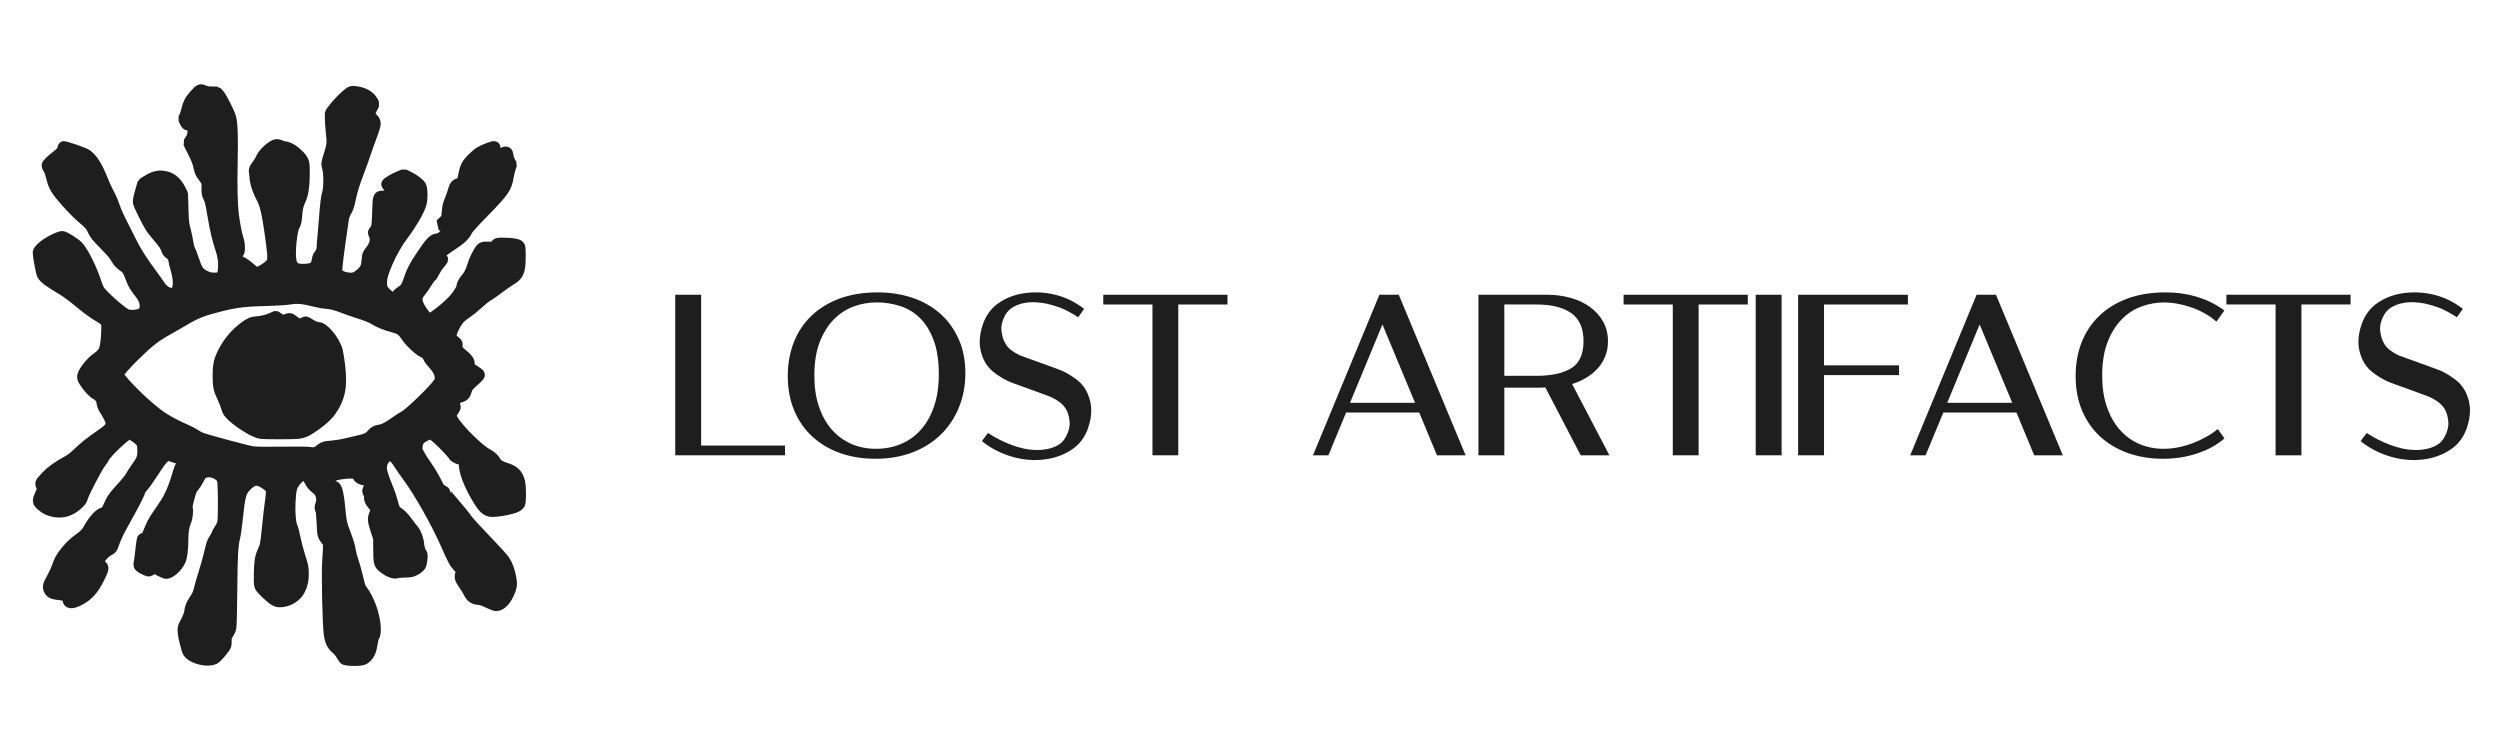 <svg xmlns="http://www.w3.org/2000/svg" id="SVGRoot" version="1.1" viewBox="0 0 1000 300" height="300" width="1000">
  
  <defs id="defs4856"></defs>
  <g id="layer1">
    <g transform="matrix(1.413,0,0,1.409,943.407,182.12)" style="fill:#1e1e1e;fill-opacity:1;stroke:none;stroke-opacity:1" id="g2731">
      <path style="fill:#1e1e1e;fill-opacity:1;stroke:none;stroke-opacity:1" id="path2729" d="m 30.547,-17.484 c 0.695,1.625 1.035,3.23 1.016,4.812 -0.023,1.586 -0.32,3.215 -0.891,4.891 -0.875,2.555 -2.312,4.531 -4.312,5.938 -2,1.406 -4.258,2.348 -6.766,2.828 -3.43,0.613 -6.812,0.445 -10.156,-0.5 C 6.094,-0.453 3.145,-1.957 0.594,-4.031 L 2.312,-6.328 c 0.176,0.086 0.535,0.305 1.078,0.656 0.551,0.355 1.273,0.762 2.172,1.219 0.906,0.461 1.941,0.922 3.109,1.391 1.164,0.461 2.43,0.844 3.797,1.156 0.969,0.219 2.035,0.352 3.203,0.391 1.164,0.043 2.305,-0.047 3.422,-0.266 1.125,-0.219 2.145,-0.586 3.062,-1.109 0.926,-0.531 1.656,-1.305 2.188,-2.328 0.832,-1.488 1.191,-2.906 1.078,-4.25 -0.105,-1.344 -0.398,-2.473 -0.875,-3.391 -0.492,-0.883 -1.133,-1.625 -1.922,-2.219 -0.793,-0.594 -1.625,-1.086 -2.5,-1.484 -0.273,-0.125 -0.992,-0.395 -2.156,-0.812 -1.156,-0.426 -2.43,-0.891 -3.812,-1.391 C 12.77,-19.273 11.469,-19.75 10.25,-20.188 9.039,-20.625 8.266,-20.93 7.922,-21.109 c -1.461,-0.707 -2.812,-1.555 -4.062,-2.547 -1.25,-0.988 -2.211,-2.25 -2.875,-3.781 -0.699,-1.633 -1.035,-3.242 -1.016,-4.828 0.023,-1.582 0.316,-3.207 0.891,-4.875 0.875,-2.551 2.312,-4.539 4.312,-5.969 2.008,-1.426 4.285,-2.363 6.828,-2.812 3.039,-0.52 6.078,-0.426 9.109,0.281 3.031,0.699 5.844,2.059 8.438,4.078 l -1.703,2.375 c -0.273,-0.219 -1.168,-0.754 -2.688,-1.609 -1.512,-0.863 -3.543,-1.602 -6.094,-2.219 -0.969,-0.219 -2.039,-0.359 -3.203,-0.422 -1.156,-0.07 -2.289,0.008 -3.391,0.234 -1.105,0.219 -2.133,0.605 -3.078,1.156 C 8.453,-41.504 7.719,-40.75 7.188,-39.781 6.352,-38.238 6,-36.797 6.125,-35.453 c 0.133,1.336 0.445,2.465 0.938,3.391 0.438,0.887 1.051,1.625 1.844,2.219 0.789,0.594 1.625,1.09 2.5,1.484 0.27,0.125 1,0.398 2.188,0.812 1.188,0.418 2.473,0.883 3.859,1.391 1.383,0.512 2.68,0.984 3.891,1.422 1.207,0.438 1.988,0.746 2.344,0.922 1.406,0.699 2.734,1.543 3.984,2.531 1.25,0.992 2.207,2.258 2.875,3.797 z m 0,0"></path>
    </g>
    <g style="fill:#1e1e1e;fill-opacity:1;stroke:none;stroke-opacity:1" id="g2737" transform="matrix(1.413,0,0,1.409,270.097,182.12)">
      <g style="fill:#1e1e1e;fill-opacity:1;stroke:none;stroke-opacity:1" id="g2735">
        <path style="fill:#1e1e1e;fill-opacity:1;stroke:none;stroke-opacity:1" id="path2733" d="M 31.078,0 H 0 v -45.578 h 7.328 v 42.812 h 23.75 z m 0,0"></path>
      </g>
    </g>
    <g style="fill:#1e1e1e;fill-opacity:1;stroke:none;stroke-opacity:1" id="g2743" transform="matrix(1.413,0,0,1.409,315.115,182.12)">
      <g style="fill:#1e1e1e;fill-opacity:1;stroke:none;stroke-opacity:1" id="g2741">
        <path style="fill:#1e1e1e;fill-opacity:1;stroke:none;stroke-opacity:1" id="path2739" d="m 50.266,-23.281 c 0,3.43 -0.594,6.625 -1.781,9.594 -1.188,2.969 -2.883,5.543 -5.078,7.719 -2.199,2.18 -4.871,3.883 -8.016,5.109 -3.148,1.227 -6.68,1.844 -10.594,1.844 C 21.191,0.984 17.875,0.445 14.844,-0.625 11.812,-1.707 9.191,-3.258 6.984,-5.281 4.785,-7.301 3.07,-9.758 1.844,-12.656 0.613,-15.562 0,-18.844 0,-22.5 c 0,-3.508 0.57,-6.719 1.719,-9.625 1.145,-2.906 2.805,-5.398 4.984,-7.484 2.176,-2.094 4.832,-3.723 7.969,-4.891 3.145,-1.164 6.742,-1.75 10.797,-1.75 3.426,0 6.645,0.496 9.656,1.484 3.008,0.992 5.633,2.465 7.875,4.422 2.25,1.961 4.02,4.371 5.312,7.234 1.301,2.855 1.953,6.133 1.953,9.828 z M 24.938,-1.844 c 2.594,0 4.977,-0.461 7.156,-1.391 2.176,-0.926 4.055,-2.289 5.641,-4.094 1.582,-1.801 2.812,-4.008 3.688,-6.625 0.883,-2.613 1.328,-5.613 1.328,-9 0,-3.914 -0.496,-7.18 -1.484,-9.797 -0.992,-2.613 -2.305,-4.711 -3.938,-6.297 -1.625,-1.582 -3.508,-2.703 -5.641,-3.359 -2.125,-0.664 -4.309,-1 -6.547,-1 -2.211,0 -4.371,0.387 -6.484,1.156 -2.105,0.773 -3.98,1.996 -5.625,3.672 -1.648,1.668 -2.98,3.82 -4,6.453 -1.012,2.637 -1.516,5.824 -1.516,9.562 0,3.211 0.426,6.102 1.281,8.672 0.863,2.574 2.066,4.75 3.609,6.531 1.539,1.781 3.375,3.148 5.5,4.094 2.133,0.949 4.477,1.422 7.031,1.422 z m 0,0"></path>
      </g>
    </g>
    <g style="fill:#1e1e1e;fill-opacity:1;stroke:none;stroke-opacity:1" id="g2749" transform="matrix(1.413,0,0,1.409,391.916,182.12)">
      <g style="fill:#1e1e1e;fill-opacity:1;stroke:none;stroke-opacity:1" id="g2747">
        <path style="fill:#1e1e1e;fill-opacity:1;stroke:none;stroke-opacity:1" id="path2745" d="m 30.547,-17.484 c 0.695,1.625 1.035,3.23 1.016,4.812 -0.023,1.586 -0.32,3.215 -0.891,4.891 -0.875,2.555 -2.312,4.531 -4.312,5.938 -2,1.406 -4.258,2.348 -6.766,2.828 -3.43,0.613 -6.812,0.445 -10.156,-0.5 C 6.094,-0.453 3.145,-1.957 0.594,-4.031 L 2.312,-6.328 c 0.176,0.086 0.535,0.305 1.078,0.656 0.551,0.355 1.273,0.762 2.172,1.219 0.906,0.461 1.941,0.922 3.109,1.391 1.164,0.461 2.43,0.844 3.797,1.156 0.969,0.219 2.035,0.352 3.203,0.391 1.164,0.043 2.305,-0.047 3.422,-0.266 1.125,-0.219 2.145,-0.586 3.062,-1.109 0.926,-0.531 1.656,-1.305 2.188,-2.328 0.832,-1.488 1.191,-2.906 1.078,-4.25 -0.105,-1.344 -0.398,-2.473 -0.875,-3.391 -0.492,-0.883 -1.133,-1.625 -1.922,-2.219 -0.793,-0.594 -1.625,-1.086 -2.5,-1.484 -0.273,-0.125 -0.992,-0.395 -2.156,-0.812 -1.156,-0.426 -2.43,-0.891 -3.812,-1.391 C 12.77,-19.273 11.469,-19.75 10.25,-20.188 9.039,-20.625 8.266,-20.93 7.922,-21.109 c -1.461,-0.707 -2.812,-1.555 -4.062,-2.547 -1.25,-0.988 -2.211,-2.25 -2.875,-3.781 -0.699,-1.633 -1.035,-3.242 -1.016,-4.828 0.023,-1.582 0.316,-3.207 0.891,-4.875 0.875,-2.551 2.312,-4.539 4.312,-5.969 2.008,-1.426 4.285,-2.363 6.828,-2.812 3.039,-0.52 6.078,-0.426 9.109,0.281 3.031,0.699 5.844,2.059 8.438,4.078 l -1.703,2.375 c -0.273,-0.219 -1.168,-0.754 -2.688,-1.609 -1.512,-0.863 -3.543,-1.602 -6.094,-2.219 -0.969,-0.219 -2.039,-0.359 -3.203,-0.422 -1.156,-0.07 -2.289,0.008 -3.391,0.234 -1.105,0.219 -2.133,0.605 -3.078,1.156 C 8.453,-41.504 7.719,-40.75 7.188,-39.781 6.352,-38.238 6,-36.797 6.125,-35.453 c 0.133,1.336 0.445,2.465 0.938,3.391 0.438,0.887 1.051,1.625 1.844,2.219 0.789,0.594 1.625,1.09 2.5,1.484 0.27,0.125 1,0.398 2.188,0.812 1.188,0.418 2.473,0.883 3.859,1.391 1.383,0.512 2.68,0.984 3.891,1.422 1.207,0.438 1.988,0.746 2.344,0.922 1.406,0.699 2.734,1.543 3.984,2.531 1.25,0.992 2.207,2.258 2.875,3.797 z m 0,0"></path>
      </g>
    </g>
    <g style="fill:#1e1e1e;fill-opacity:1;stroke:none;stroke-opacity:1" id="g2755" transform="matrix(1.413,0,0,1.409,441.314,182.12)">
      <g style="fill:#1e1e1e;fill-opacity:1;stroke:none;stroke-opacity:1" id="g2753">
        <path style="fill:#1e1e1e;fill-opacity:1;stroke:none;stroke-opacity:1" id="path2751" d="M 35.156,-42.812 H 21.234 V 0 h -7.312 V -42.812 H 0 v -2.766 h 35.156 z m 0,0"></path>
      </g>
    </g>
    <g style="fill:#1e1e1e;fill-opacity:1;stroke:none;stroke-opacity:1" id="g2761" transform="matrix(1.413,0,0,1.409,525.198,182.12)">
      <g style="fill:#1e1e1e;fill-opacity:1;stroke:none;stroke-opacity:1" id="g2759">
        <path style="fill:#1e1e1e;fill-opacity:1;stroke:none;stroke-opacity:1" id="path2757" d="M 28.891,-14.906 19.656,-37.141 10.484,-14.906 Z m 1.188,2.766 H 9.375 L 4.359,0 H 0 L 18.797,-45.578 H 24.281 L 43.203,0 H 35.094 Z m 0,0"></path>
      </g>
    </g>
    <g style="fill:#1e1e1e;fill-opacity:1;stroke:none;stroke-opacity:1" id="g2767" transform="matrix(1.413,0,0,1.409,591.373,182.12)">
      <g style="fill:#1e1e1e;fill-opacity:1;stroke:none;stroke-opacity:1" id="g2765">
        <path style="fill:#1e1e1e;fill-opacity:1;stroke:none;stroke-opacity:1" id="path2763" d="m 16.422,-22.562 c 4.227,0 7.504,-0.711 9.828,-2.141 2.332,-1.426 3.5,-3.988 3.5,-7.688 0,-3.695 -1.168,-6.359 -3.5,-7.984 -2.324,-1.625 -5.602,-2.438 -9.828,-2.438 h -9.094 v 20.25 z M 28.953,0 18.938,-19.266 c -0.312,0.043 -0.934,0.062 -1.859,0.062 h -9.75 V 0 H 0 v -45.578 h 19.531 c 2.238,0 4.391,0.289 6.453,0.859 2.07,0.562 3.898,1.406 5.484,2.531 1.582,1.125 2.844,2.512 3.781,4.156 0.945,1.648 1.422,3.527 1.422,5.641 0,1.543 -0.258,2.965 -0.766,4.266 -0.5,1.293 -1.215,2.445 -2.141,3.453 -0.918,1.012 -1.992,1.891 -3.219,2.641 -1.23,0.75 -2.574,1.344 -4.031,1.781 L 37.078,0 Z m 0,0"></path>
      </g>
    </g>
    <g style="fill:#1e1e1e;fill-opacity:1;stroke:none;stroke-opacity:1" id="g2773" transform="matrix(1.413,0,0,1.409,649.44,182.12)">
      <g style="fill:#1e1e1e;fill-opacity:1;stroke:none;stroke-opacity:1" id="g2771">
        <path style="fill:#1e1e1e;fill-opacity:1;stroke:none;stroke-opacity:1" id="path2769" d="M 35.156,-42.812 H 21.234 V 0 h -7.312 V -42.812 H 0 v -2.766 h 35.156 z m 0,0"></path>
      </g>
    </g>
    <g style="fill:#1e1e1e;fill-opacity:1;stroke:none;stroke-opacity:1" id="g2779" transform="matrix(1.413,0,0,1.409,702.287,182.12)">
      <g style="fill:#1e1e1e;fill-opacity:1;stroke:none;stroke-opacity:1" id="g2777">
        <path style="fill:#1e1e1e;fill-opacity:1;stroke:none;stroke-opacity:1" id="path2775" d="M 7.328,0 H 0 v -45.578 h 7.328 z m 0,0"></path>
      </g>
    </g>
    <g style="fill:#1e1e1e;fill-opacity:1;stroke:none;stroke-opacity:1" id="g2785" transform="matrix(1.413,0,0,1.409,719.25,182.12)">
      <g style="fill:#1e1e1e;fill-opacity:1;stroke:none;stroke-opacity:1" id="g2783">
        <path style="fill:#1e1e1e;fill-opacity:1;stroke:none;stroke-opacity:1" id="path2781" d="m 7.328,-42.812 v 17.281 H 28.562 v 2.766 H 7.328 V 0 H 0 v -45.578 h 31.078 v 2.766 z m 0,0"></path>
      </g>
    </g>
    <g style="fill:#1e1e1e;fill-opacity:1;stroke:none;stroke-opacity:1" id="g2791" transform="matrix(1.413,0,0,1.409,764.081,182.12)">
      <g style="fill:#1e1e1e;fill-opacity:1;stroke:none;stroke-opacity:1" id="g2789">
        <path style="fill:#1e1e1e;fill-opacity:1;stroke:none;stroke-opacity:1" id="path2787" d="M 28.891,-14.906 19.656,-37.141 10.484,-14.906 Z m 1.188,2.766 H 9.375 L 4.359,0 H 0 L 18.797,-45.578 H 24.281 L 43.203,0 H 35.094 Z m 0,0"></path>
      </g>
    </g>
    <g style="fill:#1e1e1e;fill-opacity:1;stroke:none;stroke-opacity:1" id="g2797" transform="matrix(1.413,0,0,1.409,830.256,182.12)">
      <g style="fill:#1e1e1e;fill-opacity:1;stroke:none;stroke-opacity:1" id="g2795">
        <path style="fill:#1e1e1e;fill-opacity:1;stroke:none;stroke-opacity:1" id="path2793" d="m 42.094,-4.875 v 0.125 c -2.031,1.719 -4.297,3.016 -6.797,3.891 -3.211,1.227 -6.711,1.844 -10.5,1.844 C 21.191,0.984 17.875,0.445 14.844,-0.625 11.812,-1.707 9.191,-3.258 6.984,-5.281 4.785,-7.301 3.07,-9.758 1.844,-12.656 0.613,-15.562 0,-18.844 0,-22.5 c 0,-3.508 0.57,-6.719 1.719,-9.625 1.145,-2.906 2.805,-5.398 4.984,-7.484 2.176,-2.094 4.832,-3.723 7.969,-4.891 3.145,-1.164 6.742,-1.75 10.797,-1.75 3.207,0 6.227,0.445 9.062,1.328 2.844,0.875 5.363,2.152 7.562,3.828 l -2.25,3.156 c -1.055,-0.969 -2.242,-1.801 -3.562,-2.5 -1.324,-0.707 -2.656,-1.281 -4,-1.719 -1.336,-0.438 -2.633,-0.754 -3.891,-0.953 -1.25,-0.195 -2.336,-0.297 -3.25,-0.297 -2.211,0 -4.371,0.387 -6.484,1.156 -2.105,0.773 -3.98,1.996 -5.625,3.672 -1.648,1.668 -2.98,3.82 -4,6.453 -1.012,2.637 -1.516,5.824 -1.516,9.562 0,3.211 0.426,6.102 1.281,8.672 0.863,2.574 2.066,4.75 3.609,6.531 1.539,1.781 3.375,3.148 5.5,4.094 2.133,0.949 4.477,1.422 7.031,1.422 1.27,0 2.598,-0.129 3.984,-0.391 1.383,-0.27 2.75,-0.656 4.094,-1.156 1.344,-0.508 2.629,-1.102 3.859,-1.781 1.227,-0.688 2.348,-1.445 3.359,-2.281 z m 0,0"></path>
      </g>
    </g>
    <g style="fill:#1e1e1e;fill-opacity:1;stroke:none;stroke-opacity:1" id="g2803" transform="matrix(1.413,0,0,1.409,890.56,182.12)">
      <g style="fill:#1e1e1e;fill-opacity:1;stroke:none;stroke-opacity:1" id="g2801">
        <path style="fill:#1e1e1e;fill-opacity:1;stroke:none;stroke-opacity:1" id="path2799" d="M 35.156,-42.812 H 21.234 V 0 h -7.312 V -42.812 H 0 v -2.766 h 35.156 z m 0,0"></path>
      </g>
    </g>
    <path id="path2805" d="m 81.483,263.837 c -3.467,-0.514 -6.132,-2.11 -6.535,-3.914 -0.092,-0.416 -0.459,-1.779 -0.812,-3.029 -0.353,-1.25 -0.699,-3.075 -0.767,-4.057 -0.121,-1.756 -0.103,-1.826 1.152,-4.204 0.781,-1.481 1.336,-2.894 1.431,-3.643 0.271,-2.142 0.61,-3.002 2.006,-5.096 1.059,-1.587 1.46,-2.475 1.791,-3.962 0.235,-1.054 1.044,-3.869 1.798,-6.255 0.754,-2.386 1.717,-5.758 2.14,-7.494 0.423,-1.736 0.897,-3.653 1.053,-4.261 0.156,-0.608 0.644,-1.63 1.085,-2.272 0.441,-0.642 0.873,-1.455 0.961,-1.809 0.088,-0.354 0.617,-1.323 1.176,-2.152 0.636,-0.947 1.112,-2.014 1.273,-2.863 0.286,-1.508 0.314,-12.101 0.038,-15.392 -0.176,-2.095 -0.187,-2.127 -1.26,-3.077 -1.389,-1.231 -3.2,-1.841 -5.01,-1.692 -1.847,0.149 -2.555,0.732 -3.7,3.025 -0.525,1.052 -1.39,2.408 -1.921,3.013 -0.824,0.939 -1.098,1.585 -1.865,4.4 -0.746,2.739 -0.862,3.49 -0.685,4.418 0.262,1.37 -0.11,3.979 -0.784,5.499 -0.655,1.478 -0.992,3.688 -1.005,6.6 -0.021,4.177 -0.388,7.161 -1.068,8.633 -1.132,2.452 -3.937,4.999 -5.505,4.999 -0.291,0 -1.539,-0.54 -2.773,-1.199 l -2.243,-1.199 -0.796,0.757 c -0.504,0.48 -0.998,0.725 -1.347,0.672 -0.923,-0.149 -3.437,-1.589 -3.587,-2.061 -0.079,-0.245 -0.034,-0.941 0.105,-1.547 0.134,-0.606 0.42,-2.759 0.632,-4.785 0.211,-2.025 0.459,-3.872 0.548,-4.102 0.094,-0.247 0.441,-0.42 0.84,-0.42 0.619,0 0.763,-0.213 1.633,-2.335 1.327,-3.246 2.023,-4.614 3.264,-6.418 0.59,-0.858 1.326,-1.937 1.635,-2.398 0.309,-0.461 0.988,-1.463 1.508,-2.228 2.197,-3.224 3.892,-7.229 5.648,-13.344 0.464,-1.617 0.631,-1.894 1.287,-2.142 0.435,-0.171 0.814,-0.527 0.897,-0.858 0.247,-0.979 -0.513,-1.76 -2.248,-2.307 -0.871,-0.275 -2.095,-0.687 -2.721,-0.917 -2.199,-0.806 -3.359,0.013 -6.26,4.42 -3.62,5.5 -4.226,6.366 -5.393,7.696 -0.685,0.781 -1.246,1.6 -1.246,1.82 0,0.68 -2.058,4.749 -5.638,11.141 -3.135,5.599 -3.809,7.012 -5.113,10.715 -0.31,0.881 -0.639,1.312 -1.223,1.606 -1.327,0.67 -2.411,1.581 -3.466,2.912 -1.302,1.645 -1.325,2.461 -0.094,3.398 1.147,0.872 1.092,1.239 -0.761,5.021 -2.269,4.632 -4.574,7.16 -8.144,8.927 -2.713,1.344 -4.143,1.227 -4.143,-0.341 0,-1.256 -0.719,-1.683 -3.299,-1.956 -2.727,-0.29 -3.613,-0.653 -4.158,-1.705 -0.617,-1.192 -0.457,-2.022 0.835,-4.32 1.168,-2.078 2.036,-4.022 2.954,-6.612 0.922,-2.605 4.644,-7.093 7.592,-9.157 2.395,-1.677 3.369,-2.629 4.211,-4.116 2.236,-3.95 4.253,-6.209 5.948,-6.664 1.12,-0.301 1.341,-0.623 3.011,-4.381 0.612,-1.376 1.763,-2.837 5.254,-6.663 1.204,-1.318 2.429,-2.889 2.724,-3.489 0.295,-0.599 1.272,-2.114 2.172,-3.364 2.351,-3.268 2.701,-4.159 2.716,-6.905 0,-1.399 -0.123,-2.591 -0.34,-3.105 -0.541,-1.28 -4.081,-3.837 -5.311,-3.837 -1.204,0 -9.264,7.626 -10.054,9.512 -0.218,0.521 -0.836,1.444 -1.373,2.054 -1.157,1.312 -6.592,11.711 -7.185,13.748 -0.342,1.173 -0.679,1.662 -1.974,2.859 -2.81,2.596 -5.918,3.559 -9.33,2.889 -2.099,-0.412 -3.504,-1.101 -5.022,-2.464 -1.537,-1.38 -1.564,-1.728 -0.342,-4.429 0.896,-1.982 0.907,-2.042 0.506,-2.88 -0.225,-0.471 -0.409,-1.084 -0.409,-1.359 0,-0.286 0.897,-1.436 2.078,-2.662 2.117,-2.201 4.723,-4.079 8.486,-6.115 1.413,-0.764 2.747,-1.798 4.446,-3.445 2.426,-2.352 4.929,-4.32 9.607,-7.554 4.363,-3.016 4.492,-4.15 1.092,-9.618 -0.942,-1.515 -1.014,-1.707 -1.296,-3.464 -0.182,-1.148 -1.14,-2.328 -2.404,-2.972 -1.112,-0.567 -2.863,-2.446 -4.311,-4.628 -0.865,-1.303 -1.015,-1.713 -0.917,-2.504 0.198,-1.598 3.385,-5.651 5.592,-7.113 1.716,-1.137 2.833,-2.417 3.153,-3.613 0.522,-1.956 0.851,-4.827 0.878,-7.685 0.03,-2.947 0.03,-2.948 -0.731,-3.741 -0.417,-0.435 -1.385,-1.146 -2.15,-1.574 -2.253,-1.267 -4.945,-3.236 -8.849,-6.477 -2.015,-1.672 -4.861,-3.747 -6.323,-4.61 -5.217,-3.079 -7.014,-4.438 -7.768,-5.874 -0.361,-0.689 -1.594,-7.384 -1.594,-8.657 0,-1.293 3.265,-3.86 7.142,-5.614 0.935,-0.422 2.007,-0.768 2.383,-0.768 0.779,0 4.787,2.503 6.157,3.845 1.843,1.807 5.297,8.626 6.998,13.817 0.479,1.463 1.14,3.119 1.469,3.68 1.19,2.033 8.437,8.512 10.989,9.826 1.204,0.621 4.518,0.446 5.998,-0.316 2.278,-1.173 2.189,-4.973 -0.187,-7.959 -2.211,-2.777 -2.986,-4.051 -3.767,-6.186 -1.218,-3.329 -1.627,-3.966 -3.265,-5.076 -0.88,-0.597 -1.788,-1.485 -2.213,-2.164 -0.396,-0.634 -1.01,-1.604 -1.365,-2.158 -0.355,-0.553 -2.184,-2.565 -4.066,-4.472 C 38.746,94.592 38.101,93.791 37.34,92.181 36.353,90.09 35.917,89.588 32.862,87.006 30.496,85.007 27.064,81.379 24.189,77.84 22.128,75.302 21.328,73.626 20.55,70.211 20.332,69.251 19.877,68.062 19.539,67.565 c -0.338,-0.497 -0.614,-1.101 -0.614,-1.344 0,-0.508 1.42,-1.911 3.826,-3.782 1.794,-1.395 2.497,-2.253 2.497,-3.052 0,-0.275 0.088,-0.552 0.194,-0.619 0.306,-0.192 7.596,2.285 8.79,2.983 2.334,1.365 4.44,4.567 6.565,9.979 0.517,1.318 1.401,3.306 1.964,4.418 0.563,1.111 1.282,2.533 1.597,3.158 0.316,0.625 0.947,2.254 1.403,3.62 0.456,1.365 1.605,3.979 2.553,5.806 0.949,1.828 2.673,5.256 3.833,7.618 2.105,4.29 4.559,8.164 8.633,13.626 1.139,1.527 2.485,3.428 2.99,4.222 1.117,1.756 2.561,2.847 4.25,3.209 1.575,0.337 2.055,0.107 2.807,-1.316 0.865,-1.643 0.776,-4.567 -0.246,-8.133 -0.438,-1.527 -0.874,-3.338 -0.969,-4.023 -0.174,-1.252 -0.543,-1.769 -1.959,-2.735 -0.372,-0.254 -0.766,-0.86 -0.913,-1.404 -0.335,-1.242 -1.313,-2.689 -3.632,-5.378 -1.034,-1.199 -2.214,-2.676 -2.622,-3.282 -1.18,-1.751 -4.824,-9.095 -5.013,-10.104 -0.128,-0.687 0.068,-1.76 0.781,-4.26 l 0.954,-3.342 1.452,-0.937 c 2.309,-1.489 4.254,-2.114 6.117,-1.965 3.281,0.262 5.501,1.905 7.263,5.368 l 0.868,1.707 0.174,5.837 c 0.163,5.437 0.227,6.041 0.966,8.823 0.436,1.643 0.902,3.849 1.036,4.903 0.134,1.054 0.417,2.18 0.629,2.503 0.211,0.322 0.949,2.255 1.638,4.295 1.47,4.351 2.033,5.166 4.418,6.389 1.385,0.71 2.063,0.898 3.518,0.969 3.122,0.149 3.876,-0.499 4.173,-3.6 0.276,-2.879 -0.053,-5.27 -1.185,-8.627 -1.203,-3.567 -2.103,-7.473 -3.101,-13.463 -0.774,-4.644 -1.02,-5.615 -1.815,-7.142 -0.388,-0.745 -0.486,-1.425 -0.466,-3.234 0.026,-2.472 -0.053,-2.718 -1.518,-4.658 -1.123,-1.487 -1.368,-2.078 -1.87,-4.498 -0.252,-1.216 -0.972,-2.997 -2.186,-5.407 l -1.81,-3.593 0.647,-0.975 c 0.902,-1.359 1.245,-2.691 1.15,-4.459 l -0.082,-1.515 -1.265,-0.128 c -1.214,-0.128 -1.288,-0.171 -1.859,-1.321 l -0.594,-1.195 0.51,-1.077 c 0.281,-0.593 0.646,-1.758 0.813,-2.592 0.167,-0.832 0.63,-2.163 1.03,-2.954 0.761,-1.508 3.482,-4.621 4.252,-4.865 0.247,-0.085 0.95,0.085 1.562,0.363 0.798,0.361 1.664,0.506 3.054,0.51 l 1.94,0.009 0.922,1.073 c 1.05,1.222 3.937,6.943 4.554,9.025 0.657,2.214 0.856,8.006 0.62,18.049 -0.218,9.319 -0.026,17.12 0.523,21.205 0.509,3.788 1.302,7.823 1.834,9.34 0.34,0.971 0.537,2.174 0.548,3.348 0.017,1.809 0,1.843 -0.948,2.716 -1.219,1.116 -1.238,2.134 -0.046,2.474 1.678,0.48 3.43,1.54 5.304,3.21 1.415,1.261 2.166,1.758 2.659,1.758 1.421,0 5.494,-2.676 6.228,-4.092 0.613,-1.182 0.367,-4.472 -1.02,-13.705 -1.46,-9.715 -2.325,-10.722 -3.769,-13.611 -1.324,-2.648 -2.053,-5.652 -2.057,-7.454 0,-1.028 -0.548,-1.98 0.176,-3.097 0.491,-0.759 1.854,-2.496 2.154,-3.314 0.755,-2.059 3.53,-4.773 5.587,-5.694 1.337,-0.599 2.313,0.48 3.552,0.61 2.416,0.252 4.602,1.999 6.073,3.551 2.191,2.312 2.067,3.078 2.029,7.819 -0.038,4.487 -0.514,7.575 -1.591,9.885 -1.235,2.65 -1.296,4.552 -1.526,7.306 -0.145,1.747 -0.643,2.696 -0.9,3.088 -0.885,1.348 -2.029,10.532 -1.263,14.094 0.529,2.462 1.796,3.351 4.776,3.351 4.078,0 5.455,-0.832 5.837,-3.531 0.134,-0.956 0.417,-1.792 0.715,-2.116 0.848,-0.928 1.309,-2.11 1.311,-3.364 0,-0.666 0.11,-2.177 0.244,-3.357 0.132,-1.18 0.417,-4.531 0.631,-7.447 0.484,-6.58 0.804,-9.2 1.342,-10.981 0.598,-1.982 0.586,-7.908 -0.026,-9.904 -0.491,-1.617 -0.476,-1.732 0.72,-5.504 1.138,-3.59 1.226,-4.589 0.765,-8.661 -0.218,-1.922 -0.396,-4.443 -0.396,-5.601 V 45.264 l 1.503,-1.99 c 1.474,-1.952 4.058,-4.562 5.919,-5.979 0.856,-0.651 1.067,-0.7 2.389,-0.563 3.243,0.339 5.798,1.739 6.878,3.772 l 0.612,1.152 -0.936,1.783 c -0.515,0.981 -0.936,1.982 -0.936,2.223 0,0.243 0.539,0.986 1.197,1.653 1.583,1.604 1.557,1.986 -0.51,7.514 -0.908,2.43 -2.02,5.554 -2.47,6.942 -0.45,1.389 -1.53,4.399 -2.4,6.689 -1.968,5.181 -2.738,7.691 -3.53,11.501 -0.433,2.084 -0.843,3.344 -1.356,4.168 -0.862,1.385 -1.216,2.41 -1.43,4.147 -0.086,0.695 -0.372,2.682 -0.636,4.418 -1.112,7.302 -2.047,15.038 -1.907,15.782 0.084,0.439 0.417,1.05 0.743,1.355 1.364,1.278 4.871,1.95 6.654,1.274 1.26,-0.478 3.328,-2.222 4.008,-3.382 0.505,-0.86 0.712,-1.666 0.875,-3.399 0.235,-2.501 0.224,-2.471 1.439,-3.982 1.785,-2.219 2.315,-4.64 1.425,-6.502 -0.411,-0.86 -0.407,-0.911 0.11,-1.459 0.967,-1.03 1.124,-1.95 1.291,-7.537 0.182,-6.088 0.239,-6.286 1.8,-6.286 2.293,0 3.547,-1.192 3.07,-2.918 -0.134,-0.486 -0.498,-1.09 -0.809,-1.34 -0.31,-0.252 -0.489,-0.578 -0.398,-0.725 0.354,-0.572 3.135,-2.211 4.933,-2.908 l 1.886,-0.732 1.796,0.896 c 2.256,1.124 4.156,2.564 4.771,3.616 0.638,1.09 0.666,5.44 0.046,7.28 -1.026,3.051 -3.851,7.886 -7.109,12.17 -2.235,2.938 -4.628,7.129 -6.343,11.108 -1.794,4.162 -2.42,6.51 -2.301,8.622 0.11,1.926 0.747,2.967 2.826,4.607 1.65,1.301 2.414,1.286 3.506,-0.064 0.459,-0.57 1.318,-1.318 1.909,-1.664 1.452,-0.849 1.971,-1.655 2.962,-4.592 1.223,-3.625 2.076,-5.266 5.077,-9.765 3.347,-5.018 4.558,-6.313 6.062,-6.482 0.6,-0.064 1.456,-0.382 1.903,-0.7 0.892,-0.634 2.269,-2.629 2.269,-3.287 0,-0.57 -0.693,-1.126 -1.865,-1.502 l -0.979,-0.314 1.004,-0.917 c 1.536,-1.402 1.626,-1.613 1.835,-4.257 0.154,-1.963 0.378,-2.909 1.092,-4.632 0.494,-1.19 1.068,-2.815 1.276,-3.61 0.517,-1.975 0.992,-2.612 2.187,-2.933 1.216,-0.326 1.576,-0.932 2.026,-3.409 0.567,-3.12 1.155,-4.309 3.17,-6.41 1.013,-1.056 2.488,-2.309 3.278,-2.785 1.54,-0.928 5.349,-2.377 5.691,-2.166 0.112,0.064 0.287,0.723 0.386,1.453 0.226,1.679 0.462,1.956 1.665,1.956 0.761,0 1.066,-0.149 1.389,-0.631 0.485,-0.738 1.521,-0.853 1.717,-0.192 0.073,0.243 0.205,0.896 0.298,1.451 0.092,0.555 0.43,1.468 0.75,2.027 l 0.582,1.018 -0.497,1.38 c -0.274,0.759 -0.664,2.387 -0.869,3.617 -0.712,4.287 -1.745,5.758 -9.889,14.081 -4.088,4.178 -6.087,6.41 -6.542,7.305 -1.012,1.995 -2.431,3.335 -6.033,5.7 -3.308,2.172 -4.786,3.354 -5.242,4.19 -0.351,0.642 0.163,1.451 0.924,1.451 0.343,0 0.623,0.107 0.623,0.232 0,0.128 -0.573,0.894 -1.273,1.704 -0.7,0.811 -1.658,2.267 -2.129,3.239 -0.471,0.973 -1.082,1.903 -1.358,2.069 -0.276,0.171 -1.076,1.246 -1.778,2.398 -0.702,1.154 -1.73,2.639 -2.284,3.302 -1.815,2.171 -1.931,3.51 -0.545,6.305 0.968,1.952 3.271,4.834 3.942,4.932 1.053,0.149 7.505,-4.921 10.224,-8.041 1.626,-1.867 3.041,-4.177 3.041,-4.967 0,-0.785 0.621,-1.952 1.782,-3.347 1.188,-1.427 1.809,-2.665 2.497,-4.975 0.685,-2.3 2.568,-6.077 3.437,-6.891 0.614,-0.576 0.824,-0.617 2.83,-0.548 l 2.167,0.064 0.697,-0.834 c 0.693,-0.83 0.71,-0.834 2.939,-0.83 3.221,0.003 5.549,0.333 6.222,0.877 0.55,0.444 0.573,0.617 0.573,4.335 0,6.086 -0.602,7.469 -4.151,9.54 -0.917,0.535 -3.032,2.018 -4.701,3.295 -1.669,1.278 -3.547,2.584 -4.173,2.905 -0.626,0.32 -2.296,1.655 -3.711,2.968 -1.415,1.312 -3.545,3.024 -4.732,3.805 -1.278,0.84 -2.578,1.948 -3.185,2.714 -1.316,1.662 -2.824,4.791 -2.981,6.187 -0.128,1.135 0.121,1.515 1.941,2.961 0.451,0.358 0.553,0.64 0.457,1.263 -0.196,1.274 0.387,2.246 2.2,3.668 1.923,1.508 2.675,2.569 2.676,3.776 0,1.252 0.318,1.645 2.268,2.8 1.043,0.619 1.78,1.227 1.78,1.466 0,0.226 -0.522,0.875 -1.159,1.44 -3.293,2.923 -3.586,3.271 -4.021,4.764 -0.532,1.828 -1.009,2.27 -3.031,2.817 -0.888,0.239 -1.807,0.649 -2.041,0.907 -0.401,0.442 -0.394,0.535 0.11,1.572 0.293,0.606 0.534,1.225 0.534,1.376 0,0.149 -0.399,0.864 -0.885,1.587 -0.487,0.721 -0.885,1.564 -0.885,1.873 0,2.507 10.323,13.345 14.93,15.676 1.199,0.606 2.364,1.749 3.166,3.105 0.535,0.905 1.903,1.713 3.938,2.328 3.26,0.986 4.727,2.469 5.443,5.507 0.434,1.841 0.45,7.76 0.026,8.62 -0.174,0.348 -0.825,0.875 -1.45,1.173 -1.471,0.7 -5.462,1.557 -8.139,1.747 -1.879,0.128 -2.226,0.085 -3.24,-0.439 -1.357,-0.702 -2.444,-2.091 -4.588,-5.861 -2.84,-4.995 -4.519,-9.528 -4.519,-12.198 0,-1.457 -0.572,-2.345 -1.513,-2.345 -0.994,0 -2.552,-0.817 -2.923,-1.532 -0.497,-0.96 -4.357,-4.992 -6.669,-6.966 -2.18,-1.862 -2.566,-1.931 -4.735,-0.849 -2.203,1.099 -2.855,1.888 -3.195,3.87 -0.282,1.643 -0.278,1.664 0.645,3.502 0.511,1.018 1.897,3.213 3.08,4.879 1.183,1.666 2.85,4.43 3.705,6.141 1.438,2.88 1.636,3.152 2.659,3.648 0.608,0.294 1.105,0.619 1.105,0.721 0,0.237 2.358,3.143 5.3,6.53 1.266,1.457 2.814,3.401 3.439,4.318 0.625,0.917 3.982,4.598 7.46,8.18 3.478,3.582 6.822,7.261 7.432,8.177 1.256,1.888 1.95,3.753 2.574,6.925 0.505,2.565 0.322,3.831 -0.936,6.487 -1.36,2.871 -3.144,4.536 -4.861,4.536 -0.349,0 -1.724,-0.525 -3.056,-1.167 -1.769,-0.853 -2.864,-1.214 -4.066,-1.338 -1.934,-0.192 -2.798,-0.86 -3.812,-2.912 -0.346,-0.7 -1.193,-2.067 -1.883,-3.038 -1.444,-2.033 -1.698,-2.922 -1.189,-4.165 0.458,-1.12 0.367,-1.359 -1.1,-2.924 -1.391,-1.483 -1.827,-2.296 -4.72,-8.81 -4.16,-9.364 -10.921,-21.279 -15.808,-27.857 -0.963,-1.297 -2.268,-3.171 -2.901,-4.165 -1.35,-2.121 -2.217,-3.102 -3.194,-3.611 -0.643,-0.335 -0.782,-0.324 -1.522,0.128 -1.828,1.128 -2.702,2.711 -2.702,4.896 0,1.472 0.732,3.802 2.648,8.432 0.643,1.553 1.44,3.918 1.772,5.256 0.692,2.791 1.043,3.426 2.352,4.265 1.17,0.749 2.371,2.039 3.991,4.283 0.688,0.954 1.638,2.162 2.111,2.686 0.91,1.009 2.004,4.097 2.055,5.804 0.026,0.843 0.936,3.934 1.004,3.408 0.021,-0.149 0.136,0.003 0.262,0.318 0.29,0.721 -0.082,3.818 -0.549,4.569 -0.446,0.717 -1.954,1.76 -3.177,2.195 -0.529,0.192 -1.978,0.348 -3.22,0.354 -1.242,0.004 -2.608,0.128 -3.035,0.288 -1.002,0.357 -3.016,-0.367 -4.809,-1.726 -2.15,-1.63 -2.249,-1.948 -2.285,-7.359 l -0.034,-4.696 -1.062,-3.231 c -1.19,-3.622 -1.285,-4.68 -0.562,-6.271 0.771,-1.696 0.665,-2.264 -0.753,-4.028 -1.11,-1.38 -1.265,-1.717 -1.265,-2.745 0,-0.644 -0.167,-1.393 -0.371,-1.662 -0.506,-0.668 -0.478,-1.267 0.099,-2.078 1.282,-1.805 0.707,-3.335 -1.253,-3.335 -1.439,0 -2.671,-0.585 -3.139,-1.487 -0.22,-0.422 -0.618,-0.887 -0.886,-1.03 -1.156,-0.619 -7.34,-0.043 -9.054,0.843 -1.004,0.518 -2.342,2.139 -2.342,2.837 0,0.704 0.4,1.003 1.644,1.225 0.556,0.107 1.166,0.309 1.354,0.465 0.822,0.678 1.459,3.76 1.942,9.391 0.363,4.227 0.712,5.841 1.887,8.709 0.313,0.764 0.718,1.899 0.901,2.525 0.185,0.625 0.509,1.617 0.725,2.203 0.216,0.587 0.518,1.894 0.671,2.903 0.154,1.009 0.613,2.791 1.022,3.959 0.723,2.067 1.632,5.379 2.468,8.996 0.276,1.192 0.665,2.086 1.182,2.709 1.097,1.323 2.721,4.485 3.617,7.039 1.608,4.584 2.155,9.731 1.192,11.201 -0.296,0.452 -0.618,1.668 -0.813,3.073 -0.371,2.67 -1.138,4.407 -2.458,5.564 -0.724,0.636 -1.194,0.809 -2.584,0.958 -1.75,0.192 -4.95,0.043 -5.731,-0.271 -0.243,-0.107 -0.805,-0.853 -1.248,-1.683 -0.443,-0.83 -1.291,-1.905 -1.883,-2.39 -1.781,-1.457 -2.572,-2.948 -3.004,-5.665 -0.613,-3.849 -1.048,-24.138 -0.646,-30.142 0.461,-6.886 0.48,-6.498 -0.376,-7.568 -1.66,-2.076 -1.649,-2.037 -1.87,-7.012 -0.145,-3.29 -0.316,-4.85 -0.587,-5.377 -0.346,-0.674 -0.336,-0.881 0.108,-2.257 0.737,-2.288 0.044,-4.76 -1.707,-6.094 -1.473,-1.122 -1.993,-1.734 -2.87,-3.376 -0.447,-0.838 -1.095,-1.707 -1.439,-1.933 -0.982,-0.642 -2.326,-0.107 -3.765,1.485 -2.134,2.369 -2.524,3.653 -2.784,9.16 -0.203,4.289 0.163,8.472 0.872,10.01 0.279,0.604 0.79,2.575 1.137,4.379 0.346,1.805 1.228,5.156 1.959,7.447 1.252,3.923 1.329,4.32 1.333,6.816 0,2.78 -0.323,4.197 -1.518,6.579 -1.196,2.384 -4.227,4.292 -7.121,4.482 -1.365,0.085 -1.728,0.013 -2.755,-0.589 -1.436,-0.841 -5.04,-4.231 -5.621,-5.289 -0.35,-0.638 -0.413,-1.448 -0.372,-4.811 0.059,-4.9 0.379,-7.086 1.329,-9.082 1.131,-2.38 1.235,-2.902 1.905,-9.593 0.347,-3.471 0.812,-7.617 1.032,-9.214 0.768,-5.562 0.77,-5.938 0.034,-6.904 -0.857,-1.122 -3.103,-2.595 -4.539,-2.978 -1.66,-0.444 -3.158,0.192 -5.14,2.163 -2.213,2.206 -2.672,3.915 -3.663,13.646 -0.283,2.773 -0.731,5.898 -0.997,6.942 -0.842,3.311 -1.05,7.101 -1.169,21.211 -0.064,7.567 -0.225,14.309 -0.36,14.983 -0.134,0.674 -0.613,1.737 -1.063,2.362 -0.74,1.028 -0.819,1.314 -0.826,2.97 0,1.619 -0.092,1.941 -0.73,2.778 -1.772,2.319 -3.25,3.94 -3.885,4.262 -0.941,0.476 -2.702,0.649 -4.272,0.416 z M 127.59,180.364 c 1.881,-1.5 2.227,-1.623 5.203,-1.847 1.572,-0.128 3.996,-0.503 5.387,-0.855 1.391,-0.352 3.666,-0.883 5.055,-1.184 3.204,-0.691 4.479,-1.295 5.586,-2.642 0.932,-1.135 1.628,-1.506 3.249,-1.732 1.405,-0.192 3.187,-1.126 6.072,-3.172 1.377,-0.977 2.99,-2.01 3.583,-2.296 2.041,-0.986 11.871,-10.472 13.722,-13.242 0.761,-1.139 0.831,-1.393 0.712,-2.599 -0.178,-1.809 -0.936,-3.269 -2.708,-5.221 -1.511,-1.664 -2.263,-2.833 -2.263,-3.515 0,-0.22 -0.719,-0.719 -1.707,-1.186 -1.98,-0.936 -5.366,-4.138 -7.104,-6.716 -1.447,-2.147 -2.307,-2.727 -5.17,-3.487 -2.816,-0.749 -5.435,-1.779 -6.96,-2.741 -1.627,-1.024 -3.515,-1.794 -7.462,-3.041 -1.984,-0.627 -4.455,-1.487 -5.49,-1.914 -2.437,-1.003 -5.452,-1.766 -6.996,-1.771 -0.672,-0.001 -2.588,-0.343 -4.257,-0.762 -4.945,-1.235 -6.998,-1.423 -10.189,-0.93 -1.584,0.246 -5.128,0.476 -8.528,0.561 -9.273,0.226 -12.731,0.623 -18.969,2.173 -7.217,1.792 -10.201,2.966 -15.087,5.93 -1.3,0.789 -3.901,2.284 -5.779,3.322 -5.423,2.998 -7.763,4.805 -13.626,10.524 -3.879,3.783 -6.608,6.957 -6.608,7.684 0,0.862 1.682,2.969 5.438,6.814 4.257,4.357 9,8.45 12.376,10.678 2.244,1.483 6.523,3.7 9.851,5.107 0.957,0.405 2.31,1.126 3.008,1.606 0.698,0.48 1.793,1.082 2.434,1.34 1.978,0.798 18.567,5.259 20.674,5.56 1.352,0.192 5.11,0.239 11.727,0.149 5.356,-0.085 10.25,-0.043 10.876,0.085 1.752,0.339 2.946,0.149 3.953,-0.663 z" style="fill:#1e1e1e;fill-opacity:1;fill-rule:evenodd;stroke:#1e1e1e;stroke-width:4.595;stroke-miterlimit:0;stroke-dasharray:none;stroke-opacity:1;paint-order:markers stroke fill"></path>
    <path id="path2807" d="m 104.166,173.955 c -2.412,-0.343 -7.983,-3.667 -11.637,-6.944 -1.502,-1.346 -2.098,-2.285 -2.572,-4.04 -0.214,-0.77 -0.882,-2.479 -1.502,-3.798 -1.562,-3.336 -1.831,-4.642 -1.835,-8.926 0,-4.24 0.393,-6.127 1.953,-9.284 2.076,-4.201 4.992,-7.743 8.626,-10.481 2.296,-1.73 3.478,-2.26 5.263,-2.362 2.064,-0.128 4.209,-0.651 6.289,-1.561 l 1.619,-0.708 1.348,0.896 1.348,0.896 1.154,-0.437 c 1.671,-0.631 2.055,-0.561 3.623,0.674 1.579,1.241 1.985,1.318 3.378,0.631 1.064,-0.525 1.461,-0.465 2.679,0.405 1.102,0.787 2.795,1.504 3.563,1.51 2.389,0.021 6.975,5.577 8.068,9.776 0.214,0.774 0.607,3.303 0.901,5.618 1.098,8.638 0.171,13.503 -3.587,18.875 -1.303,1.862 -3.172,3.605 -6.246,5.824 -3.234,2.336 -4.942,3.151 -7.189,3.433 -2.087,0.262 -13.408,0.265 -15.248,0.003 z" style="fill:#1e1e1e;fill-opacity:1;fill-rule:evenodd;stroke:#1e1e1e;stroke-width:3.141;stroke-miterlimit:0;stroke-dasharray:none;stroke-opacity:1;paint-order:markers stroke fill"></path>
  </g>
</svg>
